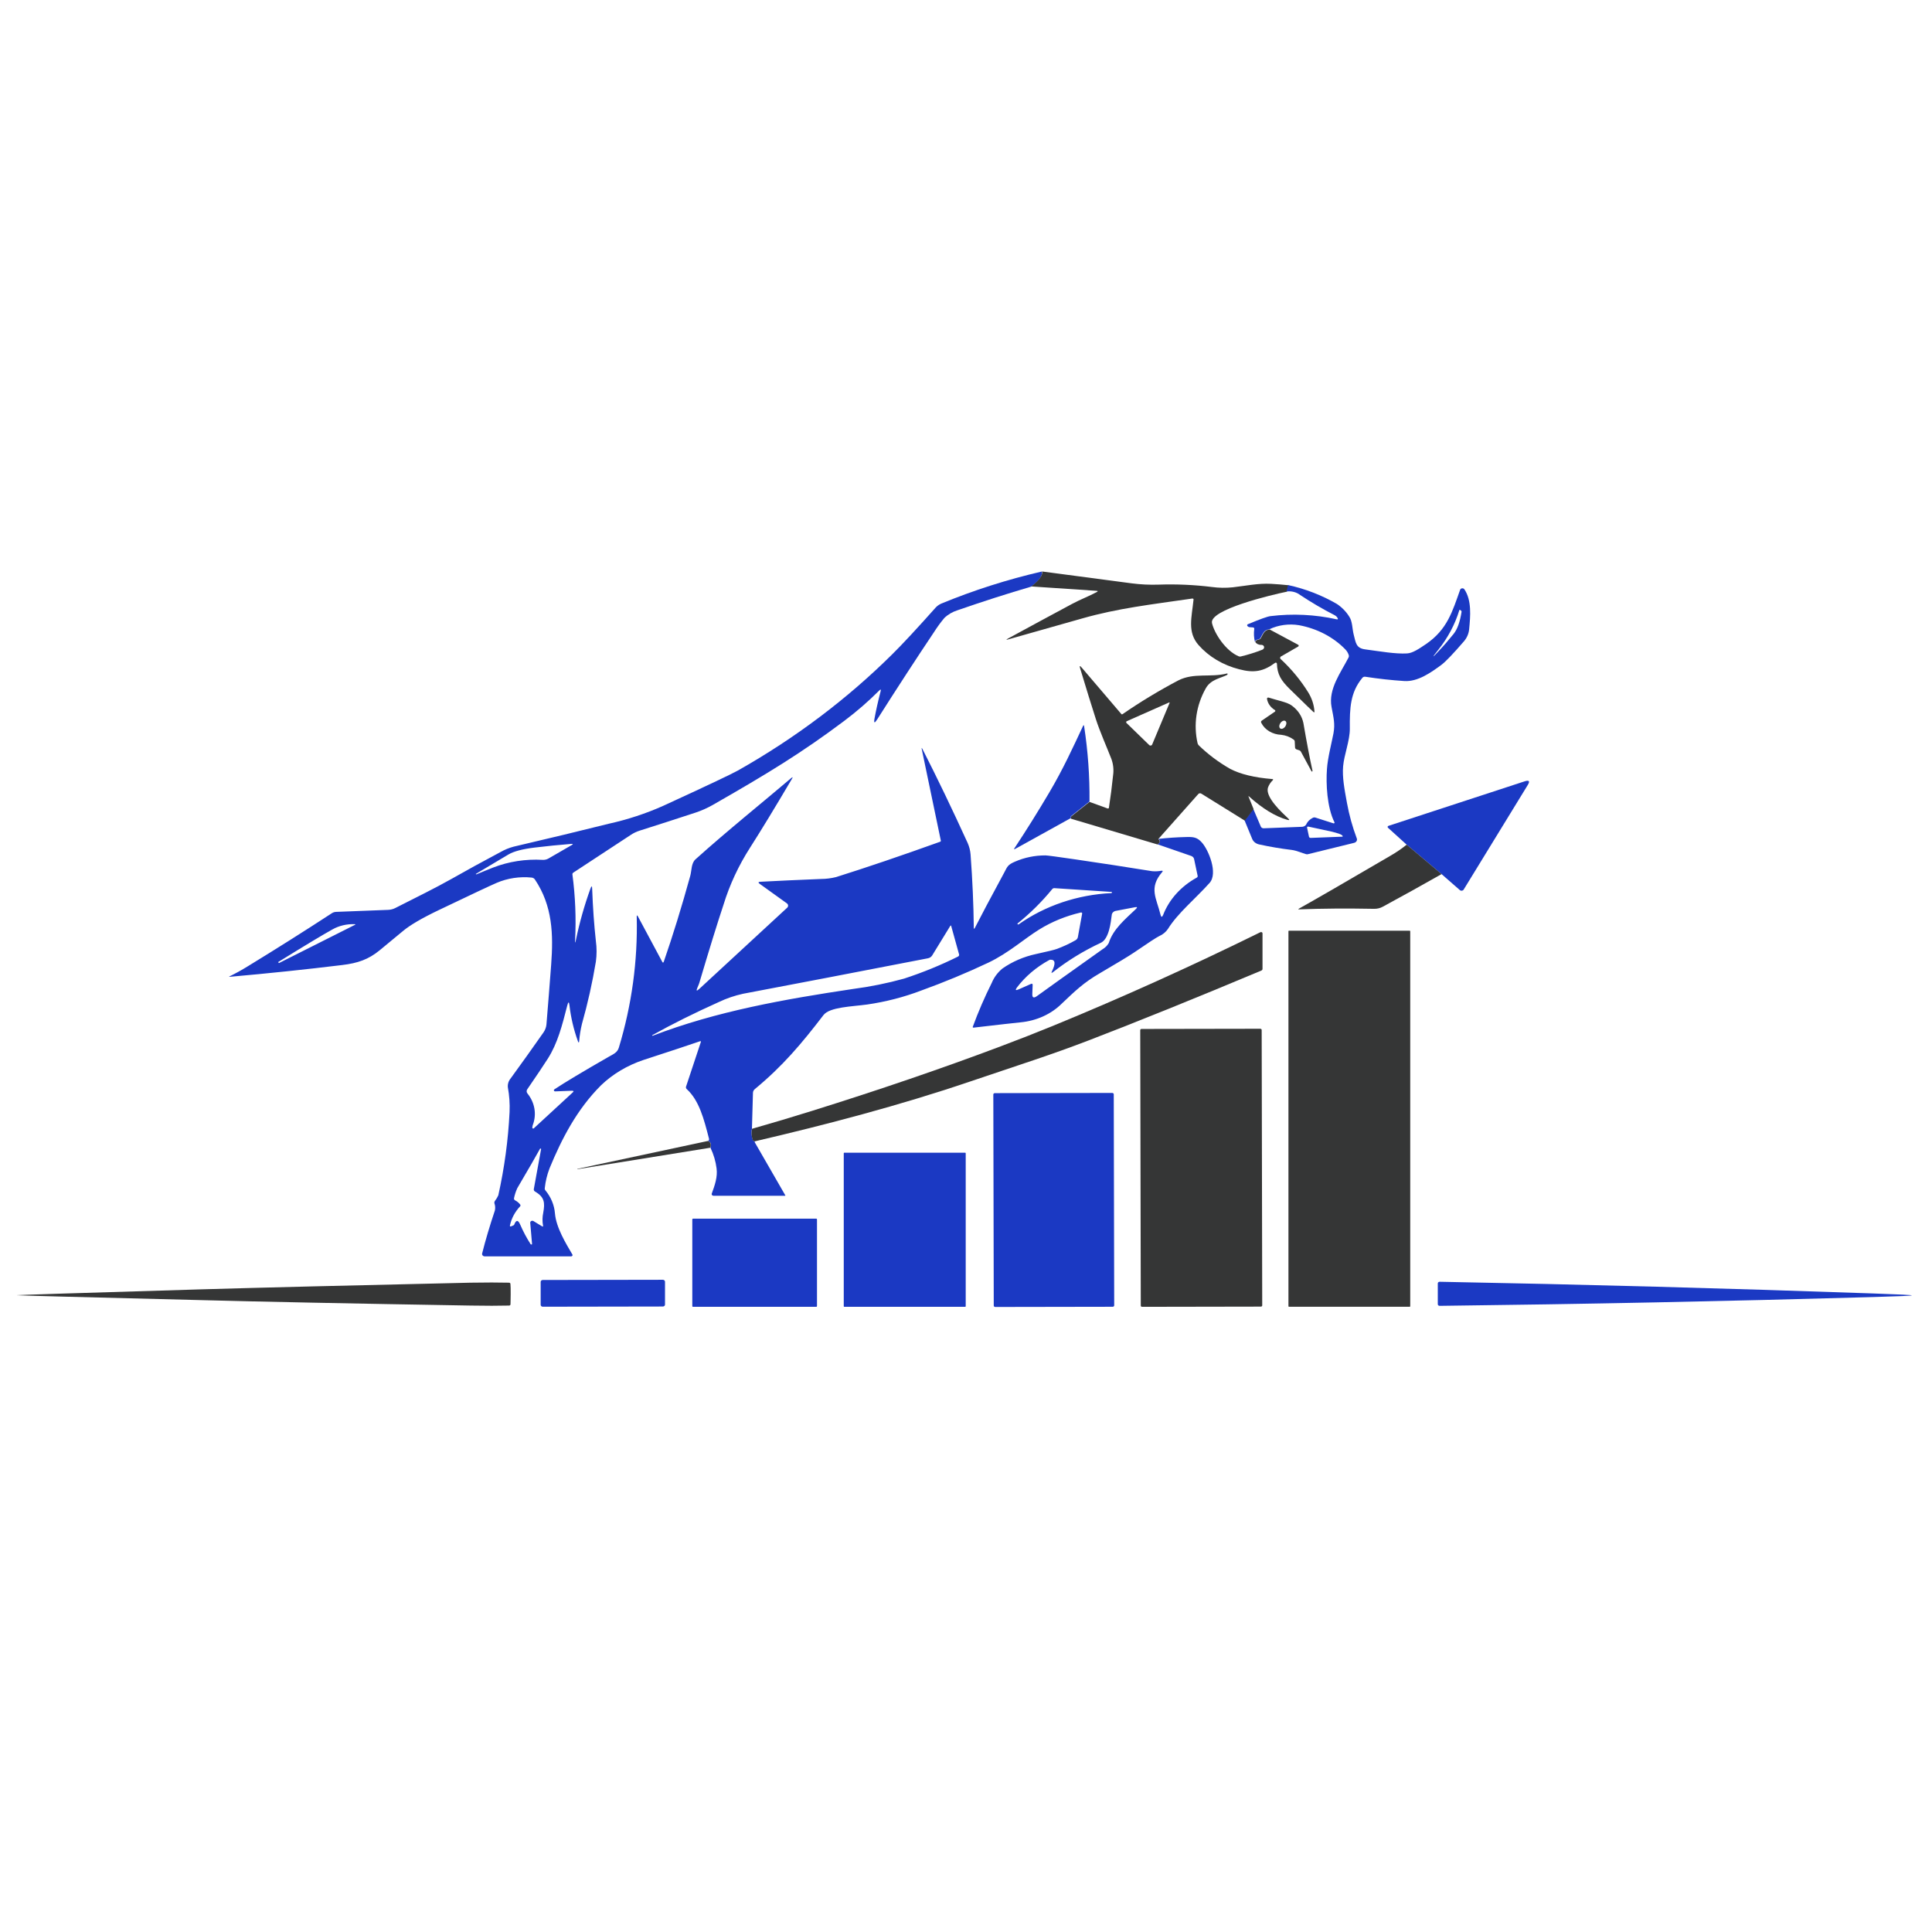 <svg viewBox="0 0 2000 2000" xmlns="http://www.w3.org/2000/svg" data-name="Layer 1" id="Layer_1">
  <defs>
    <style>.cls-1{fill:#6f8942;}.cls-2{fill:#353636;}</style>
  </defs>
  <path style="fill: rgb(27, 57, 195);" d="M 238.172 1011.16 C 277.926 1007.64 316.575 1003.59 354.121 999.014 C 370.505 997.059 381.467 993.177 392.881 983.855 C 402.498 976.003 410.53 969.367 416.975 963.942 C 424.182 957.815 436.68 950.5 454.47 941.996 C 488.098 925.905 507.996 916.549 514.161 913.924 C 525.365 909.112 537.905 907.216 550.301 908.457 C 551.705 908.592 552.952 909.297 553.674 910.358 C 572.076 937.718 572.889 967.27 570.57 998.565 C 569.082 1018.44 567.456 1039.05 565.691 1060.39 C 565.435 1063.32 564.405 1066.16 562.679 1068.68 C 551.295 1084.93 539.98 1100.78 528.738 1116.22 C 526.476 1118.9 525.407 1122.21 525.726 1125.54 C 527.277 1134.02 527.873 1142.61 527.503 1151.18 C 526.085 1180.13 522.187 1208.95 515.848 1237.38 C 514.938 1239.43 513.767 1241.38 512.354 1243.19 C 511.845 1243.92 511.653 1244.78 511.812 1245.62 C 512.689 1248.05 512.854 1250.63 512.294 1253.12 C 506.972 1268.97 502.575 1283.79 499.103 1297.59 C 498.72 1299.12 500.034 1300.57 501.813 1300.58 L 591.26 1300.58 C 592.347 1300.57 593.043 1299.56 592.555 1298.7 C 586.02 1287.61 575.69 1270.82 574.485 1256.08 C 573.802 1247.51 570.389 1239.27 564.637 1232.31 C 564.065 1231.63 563.818 1230.78 563.944 1229.93 C 564.688 1222.97 566.345 1216.1 568.883 1209.47 C 581.352 1179.2 596.952 1148.73 622.16 1123.51 C 634.288 1111.87 649.358 1102.88 666.16 1097.26 C 694.63 1088 714.064 1081.56 724.466 1077.95 C 725.46 1077.61 725.792 1077.95 725.49 1078.77 L 710.221 1124.75 C 709.839 1125.73 710.146 1126.81 711.004 1127.52 C 723.774 1139.27 728.683 1158.21 733.983 1178.91 C 734.236 1179.83 733.754 1180.78 732.809 1181.24 C 735.82 1182.03 736.604 1184.38 735.549 1188.31 C 738.763 1195.06 740.862 1202.18 741.784 1209.44 C 742.988 1218.47 739.946 1226.98 736.814 1235.59 C 736.381 1236.72 737.347 1237.89 738.712 1237.88 L 812.739 1237.88 C 812.952 1237.88 813.094 1237.69 813.01 1237.51 L 781.206 1182.29 C 781.173 1182.23 781.173 1182.17 781.206 1182.11 C 781.306 1181.87 781.459 1181.66 781.658 1181.47 L 780.725 1181.26 C 780.071 1181.1 779.568 1180.65 779.399 1180.07 C 777.927 1176.34 777.583 1172.34 778.406 1168.45 L 779.46 1131.32 C 779.484 1129.83 780.201 1128.41 781.447 1127.39 C 809.938 1103.88 829.634 1080.64 852.463 1050.8 C 858.877 1042.43 882.128 1042.01 897.638 1039.87 C 916.949 1037.08 935.793 1032.21 953.745 1025.37 C 977.453 1016.8 1000.64 1007.17 1023.22 996.505 C 1044.12 986.522 1060.2 971.865 1075.87 962.173 C 1088.89 954.121 1103.46 948.173 1118.87 944.611 C 1119.64 944.437 1120.37 945.004 1120.26 945.694 L 1115.8 970.096 C 1115.56 971.403 1114.71 972.562 1113.45 973.291 C 1107.2 976.87 1100.59 979.936 1093.69 982.455 C 1091.44 983.284 1084.42 984.99 1072.61 987.578 C 1059.85 990.306 1047.93 995.443 1037.68 1002.63 C 1032.76 1006.72 1029.01 1011.76 1026.72 1017.34 C 1019.25 1032.26 1012.66 1047.49 1006.99 1063 C 1006.83 1063.45 1007.25 1063.88 1007.77 1063.82 C 1035.22 1060.62 1051.5 1058.78 1056.62 1058.3 C 1072.98 1056.73 1088.08 1049.88 1099 1039.08 C 1112.73 1026.06 1121.64 1017.26 1138.72 1007.38 C 1156.79 996.822 1168.52 989.718 1173.93 986.073 C 1188.5 976.075 1197.21 970.397 1200.04 969.039 C 1203.81 967.381 1206.95 964.793 1209.07 961.592 C 1219.25 945.218 1237.41 930.429 1252.11 914.056 C 1261.14 904.047 1251.06 879.724 1244.13 872.118 C 1239.4 866.836 1235.69 866.229 1227.8 866.493 C 1218.24 866.694 1208.7 867.346 1199.22 868.447 C 1201.48 870.401 1201.15 872.25 1198.26 874.019 L 1233.1 886.062 C 1234.67 886.603 1235.81 887.81 1236.12 889.258 L 1239.79 906.608 C 1239.99 907.369 1239.59 908.151 1238.83 908.536 C 1222.55 917.499 1210.28 931.108 1204.1 947.067 C 1202.99 949.708 1202.06 949.708 1201.36 946.882 C 1197.18 929.663 1188.86 919.258 1203.11 902.726 C 1204.04 901.643 1203.74 901.194 1202.2 901.406 C 1199.1 901.976 1195.91 902.127 1192.75 901.855 C 1165.2 897.418 1138.79 893.361 1113.51 889.68 C 1094.66 886.907 1084.24 885.534 1082.28 885.507 C 1071.33 885.468 1060.52 887.684 1050.72 891.978 C 1043.1 895.2 1042.77 897.259 1039.6 903.228 C 1025.33 929.637 1015.21 948.704 1009.25 960.43 C 1008.49 961.935 1008.1 961.856 1008.07 960.219 C 1007.81 936.292 1006.7 911.063 1004.73 884.53 C 1004.41 880.461 1003.39 876.454 1001.72 872.646 C 985.657 837.435 970.087 805.076 955.01 775.567 C 954.107 773.797 953.866 773.876 954.257 775.778 L 973.953 870.243 C 974.038 870.71 973.752 871.167 973.261 871.352 C 932.763 885.896 896.834 898.097 865.473 907.955 C 860.425 909.212 855.209 909.87 849.963 909.909 C 826.33 910.86 805.429 911.821 787.26 912.788 C 784.881 912.92 784.61 913.659 786.447 914.954 L 814.546 935.13 C 816.133 936.276 816.286 938.36 814.877 939.672 L 723.985 1023.63 C 721.154 1026.27 720.461 1025.87 721.937 1022.49 C 723 1020.08 723.662 1018.42 723.924 1017.5 C 734.303 982.534 742.675 955.483 749.042 936.345 C 755.369 915.783 764.597 895.989 776.508 877.426 C 787.669 859.98 802.086 836.292 819.756 806.359 C 820.991 804.326 820.659 804.088 818.762 805.699 C 789.94 830.26 752.716 860.102 719.889 889.654 C 715.492 893.641 716.094 901.115 714.528 906.767 C 705.734 938.616 696.618 968.178 687.182 995.448 C 686.7 996.822 686.128 996.848 685.435 995.448 L 660.529 948.968 C 659.535 947.12 659.083 947.225 659.143 949.259 C 660.221 994.851 653.996 1040.35 640.652 1084.42 C 639.086 1089.7 634.929 1091.23 630.081 1094.01 C 603.436 1109.29 584.713 1120.51 573.913 1127.68 C 573.076 1128.19 573.184 1129.31 574.109 1129.69 C 574.31 1129.77 574.533 1129.8 574.756 1129.79 L 591.893 1129.13 C 593.91 1129.13 594.212 1129.66 592.826 1130.95 L 552.711 1167.93 C 552.376 1168.38 551.627 1168.38 551.295 1167.93 C 550.964 1167.58 550.934 1166.87 551.295 1165.73 C 551.295 1165.15 551.536 1164.68 551.536 1164.65 C 555.753 1153.58 553.681 1141.4 545.965 1131.88 C 544.977 1130.64 544.905 1129.01 545.784 1127.7 C 555.078 1114.18 562.167 1103.62 567.046 1096.01 C 577.376 1079.75 581.924 1061.55 587.255 1040.79 C 588.309 1036.75 589.062 1036.78 589.513 1040.79 C 590.962 1053.35 593.877 1065.74 598.217 1077.77 C 598.91 1079.69 599.362 1079.64 599.572 1077.77 C 600.045 1071.81 600.991 1065.89 602.403 1060.05 C 608.427 1038.74 613.245 1017.2 616.859 995.422 C 617.817 988.405 617.817 981.314 616.859 974.295 C 615.01 957.588 613.727 939.514 613.004 920.077 C 613.004 916.934 612.282 916.855 611.228 919.866 C 604.921 937.325 599.892 955.116 596.169 973.133 C 595.464 976.656 595.193 976.656 595.356 973.133 C 596.491 950.508 595.564 927.838 592.585 905.341 C 592.426 904.543 592.814 903.738 593.579 903.281 L 653.24 864.116 C 655.93 862.347 658.902 860.931 662.065 859.917 C 680.415 854.107 699.78 847.859 720.16 841.167 C 726.273 839.117 732.128 836.516 737.627 833.402 C 794.638 800.814 830.327 779.026 873.966 746.252 C 886.853 736.568 898.93 726.084 910.106 714.879 C 911.642 713.32 912.154 713.558 911.642 715.539 C 908.871 726.261 906.751 735.699 905.287 743.849 C 904.402 748.745 905.336 749.025 908.088 744.694 C 928.989 711.754 948.613 681.603 966.966 654.243 C 970.144 649.234 973.673 644.398 977.537 639.771 C 981.287 636.124 986.018 633.354 991.303 631.716 C 1017.66 622.563 1043.09 614.411 1067.58 607.262 C 1075.87 600.897 1079.63 595.668 1078.55 591.627 C 1042.73 599.904 1007.85 611.033 974.345 624.876 C 972.204 625.825 970.309 627.148 968.773 628.759 C 949.176 650.768 934.187 666.893 923.809 677.14 C 877.035 723.57 823.192 764.126 763.799 797.671 C 757.131 801.421 731.363 813.606 686.489 834.221 C 668.597 842.197 649.747 848.395 630.291 852.707 C 601.397 859.943 568.522 867.866 531.659 876.476 C 526.955 877.741 522.477 879.573 518.348 881.916 C 498.711 892.374 481.894 901.591 467.902 909.566 C 449.079 920.13 433.117 927.815 409.144 940.016 C 406.895 941.159 404.362 941.801 401.766 941.891 L 347.887 943.977 C 346.354 944.043 344.875 944.503 343.64 945.298 C 315.108 963.908 285.916 982.334 256.061 1000.57 C 250.233 1004.17 244.201 1007.5 237.991 1010.55 C 236.846 1011.06 236.937 1011.27 238.172 1011.16 Z M 1155.52 942.841 L 1174.71 939.197 C 1177.27 938.695 1177.72 939.197 1175.88 940.993 C 1164.62 951.741 1152.36 961.75 1147.75 976.275 C 1146.3 978.84 1144.11 981.024 1141.4 982.614 C 1105.42 1008.18 1082.8 1024.33 1073.55 1031.07 C 1070.14 1033.58 1068.49 1032.87 1068.64 1028.96 L 1069 1019.66 C 1069 1018.4 1068.43 1018.05 1067.13 1018.61 L 1054.63 1024.15 C 1051.38 1025.61 1050.75 1024.97 1052.71 1022.25 C 1061.4 1010.81 1072.79 1001.13 1086.1 993.864 C 1086.55 993.605 1087.08 993.465 1087.61 993.468 C 1092.46 993.468 1092.94 997.403 1089 1005.48 C 1088.09 1007.33 1088.48 1007.6 1090.2 1006.25 C 1105.2 994.437 1121.79 984.267 1139.59 975.958 C 1147.97 972.05 1149.89 955.201 1150.86 947.384 C 1150.95 945.078 1152.92 943.161 1155.52 942.841 Z M 1053.13 956.204 C 1066.55 945.393 1078.66 933.392 1089.27 920.394 C 1089.78 919.71 1090.69 919.332 1091.62 919.417 L 1151.01 923.325 C 1151.01 923.325 1151.01 923.325 1151.01 923.325 L 1151.01 924.065 C 1151.03 924.321 1150.78 924.532 1150.5 924.514 C 1115.42 926.22 1081.84 937.544 1054.51 956.891 C 1054.31 957.105 1053.93 957.105 1053.73 956.891 L 1053.22 956.389 C 1053.22 956.389 1053.22 956.204 1053.22 956.204 L 1053.13 956.204 Z M 675.346 1071.56 C 695.904 1060.08 718.883 1048.64 744.283 1037.23 C 752.135 1033.5 760.495 1030.65 769.16 1028.75 C 820.96 1018.96 884.766 1006.72 960.582 992.015 C 962.464 991.651 964.072 990.578 964.979 989.084 L 983.681 958.581 C 984.133 957.868 984.464 957.895 984.675 958.581 L 992.833 988.001 C 993.083 988.886 992.623 989.799 991.723 990.246 C 973.827 999.138 955.158 1006.77 935.886 1013.06 C 918.527 1017.87 900.764 1021.46 882.76 1023.81 C 812.287 1034.38 741.663 1046.81 675.738 1072.19 C 675.533 1072.31 675.259 1072.23 675.165 1072.04 C 675.045 1071.84 675.105 1071.68 675.346 1071.56 Z M 559.186 1188.92 C 559.27 1188.83 559.433 1188.83 559.517 1188.92 C 559.68 1189.1 559.885 1189.24 560.119 1189.34 C 560.119 1189.34 560.119 1189.34 560.119 1189.71 L 552.59 1231.02 C 552.455 1231.99 552.943 1232.94 553.855 1233.5 C 563.613 1239.13 564.306 1244.93 562.348 1255.47 C 561.421 1259.83 561.348 1264.3 562.137 1268.68 C 562.378 1269.76 562.137 1270 560.933 1269.36 L 552.289 1264.08 C 550.919 1263.25 549.03 1264.03 548.889 1265.48 C 548.88 1265.57 548.88 1265.66 548.886 1265.74 L 550.753 1287.51 L 550.753 1288.14 C 550.536 1288.26 550.283 1288.32 550.03 1288.3 C 549.609 1288.3 549.368 1288.11 549.277 1287.95 C 545.157 1281.5 541.586 1274.8 538.586 1267.88 C 536.357 1262.6 534.237 1262.6 532.231 1267.88 C 532.069 1268.27 531.066 1268.8 529.22 1269.47 C 528.105 1269.87 527.684 1269.47 527.895 1268.52 C 529.455 1261.25 533.093 1254.44 538.466 1248.74 C 538.911 1248.19 538.911 1247.46 538.466 1246.91 C 537.155 1245.2 535.427 1243.75 533.406 1242.69 C 532.316 1242.19 531.795 1241.08 532.171 1240.05 C 532.9 1236.62 534.011 1233.26 535.484 1230.01 C 547.187 1210.1 555.09 1196.4 559.186 1188.92 Z M 492.929 904.469 C 510.836 893.731 522.052 887.05 526.569 884.425 C 532.051 881.256 540.935 878.924 553.223 877.426 C 566.052 875.879 578.711 874.611 591.2 873.623 C 593.308 873.438 593.489 873.861 591.712 874.891 L 567.769 888.729 C 565.983 889.754 563.872 890.245 561.746 890.129 C 544.2 889.115 526.636 891.832 510.547 898.052 C 505.165 900.164 499.413 902.515 493.29 905.103 C 493.059 905.216 492.766 905.132 492.658 904.918 C 492.574 904.762 492.622 904.577 492.778 904.469 L 492.929 904.469 Z M 288.135 995.818 C 316.243 978.441 334.907 967.217 344.122 962.146 C 350.944 958.293 358.964 956.392 367.071 956.706 C 368.125 956.706 368.216 957.023 367.282 957.472 L 288.979 996.874 C 288.87 996.972 288.692 996.972 288.587 996.874 L 288.196 996.267 C 287.967 996.227 287.873 995.987 288.027 995.834 C 288.033 995.829 288.039 995.823 288.045 995.818 L 288.135 995.818 Z" class="cls-1"></path>
  <path style="" d="M 1067.55 607.077 L 1134.99 611.619 C 1136.64 611.619 1136.73 612.174 1135.32 612.913 C 1127.09 617.323 1118.66 620.44 1109.96 625.088 C 1089.66 635.968 1067.57 647.905 1043.7 660.898 C 1041.09 662.324 1041.24 662.615 1044.15 661.77 C 1050.18 660.011 1075.69 652.783 1120.71 640.088 C 1157.48 629.683 1190.31 625.959 1234.13 619.621 C 1235.18 619.621 1235.63 619.859 1235.54 620.757 C 1233.65 639.243 1228.98 654.323 1240.69 667.712 C 1251.34 679.81 1266.11 688.609 1282.86 692.827 C 1298.4 696.973 1308.04 694.94 1319.93 686.198 C 1320.62 685.691 1321.68 686.032 1321.84 686.814 C 1321.85 686.864 1321.86 686.914 1321.86 686.964 C 1322.19 698.162 1326.17 704.526 1335.44 713.584 C 1350.9 728.69 1358.93 736.473 1359.54 736.93 C 1360.41 737.643 1360.8 737.537 1360.74 736.613 C 1360.27 729.728 1358.1 723.015 1354.38 716.938 C 1346.69 704.479 1337.2 692.938 1326.14 682.607 C 1324.77 681.769 1324.95 679.945 1326.46 679.327 C 1326.5 679.311 1326.55 679.295 1326.59 679.279 L 1343.84 669.323 C 1344.63 668.89 1344.63 667.884 1343.84 667.448 L 1314.3 651.602 C 1313.01 651.719 1311.77 652.109 1310.69 652.738 C 1308.1 654.19 1306.56 658.31 1305.14 660.661 C 1304.72 661.395 1303.93 661.913 1303.01 662.06 C 1301.36 662.166 1299.95 663.122 1299.42 664.49 C 1300.67 666.505 1303.14 667.699 1305.75 667.553 C 1307.81 667.556 1309.19 669.41 1308.37 671.066 C 1308 671.84 1307.28 672.444 1306.38 672.73 C 1299.26 675.503 1291.91 677.798 1284.39 679.596 C 1283.71 679.757 1282.98 679.702 1282.35 679.438 C 1269.12 673.997 1257.35 656.277 1254.67 645.106 C 1251.3 631.135 1316.56 615.713 1332.28 612.491 L 1333.91 605.836 C 1327.88 605.202 1321.86 604.718 1315.84 604.383 C 1302.61 603.644 1289.27 606.522 1276.2 607.975 C 1269.02 608.735 1261.76 608.63 1254.61 607.658 C 1236.34 605.4 1217.87 604.576 1199.43 605.202 C 1190.12 605.519 1180.8 605.075 1171.58 603.881 C 1141.46 599.938 1110.55 595.845 1078.85 591.601 C 1079.51 595.483 1075.84 600.712 1067.55 607.077 Z" class="cls-2"></path>
  <path style="fill: rgb(27, 57, 195);" d="M 1345.92 615.924 C 1357.25 623.464 1369.07 630.404 1381.34 636.708 C 1382.89 637.45 1384.12 638.633 1384.8 640.062 C 1385.26 641.012 1384.8 641.356 1383.75 641.118 C 1361.34 636.129 1338.04 635.007 1315.14 637.817 C 1312.13 638.16 1304.42 640.933 1292.07 646.083 C 1291.07 646.31 1290.69 647.385 1291.38 648.064 C 1291.61 648.378 1291.92 648.639 1292.28 648.829 C 1292.75 649.104 1293.29 649.26 1293.85 649.278 L 1296.86 649.49 C 1297.88 649.421 1298.67 650.263 1298.4 651.127 C 1297.79 655.532 1298.01 659.993 1299.06 664.332 C 1299.59 662.964 1301 662.008 1302.64 661.902 C 1303.57 661.754 1304.36 661.236 1304.78 660.502 C 1306.2 658.099 1307.79 653.979 1310.32 652.58 C 1311.4 651.951 1312.65 651.56 1313.94 651.444 C 1323.32 646.981 1334.16 645.478 1344.66 647.192 C 1363.3 650.628 1380.13 659.375 1392.51 672.069 C 1394.23 673.807 1395.48 675.854 1396.19 678.064 C 1396.48 678.938 1396.4 679.876 1395.98 680.705 C 1388.03 696.207 1374.89 713.294 1378.42 731.886 C 1380.56 743.4 1382.18 749.21 1380.41 759.114 C 1378.75 768.066 1374.38 784.598 1373.66 796.086 C 1372.55 811.219 1373.66 835.7 1381.46 851.281 C 1381.74 851.82 1381.25 852.42 1380.58 852.361 C 1380.5 852.356 1380.42 852.338 1380.35 852.311 L 1361.7 846.343 C 1360.68 846.034 1359.55 846.192 1358.69 846.765 C 1356.1 848.123 1354.01 850.103 1352.67 852.47 C 1352.02 854.556 1349.83 855.982 1347.37 855.929 L 1308.22 857.435 C 1306.88 857.506 1305.66 856.795 1305.2 855.692 L 1297.43 837.443 L 1288.4 849.353 L 1296.29 868.5 C 1297.45 871.286 1300.09 873.391 1303.37 874.125 C 1314.53 876.568 1325.83 878.48 1337.22 879.856 C 1342.55 880.543 1347.85 883.131 1352.1 884.24 C 1352.73 884.401 1353.39 884.401 1354.02 884.24 L 1401.79 872.514 C 1404.02 871.97 1405.28 869.902 1404.56 867.972 C 1400.06 855.985 1396.65 843.702 1394.38 831.237 C 1391.76 816.817 1389.41 804.828 1390.4 793.155 C 1391.4 781.482 1397.42 766.535 1397.33 754.413 C 1397.15 732.863 1397.81 716.833 1410.25 701.78 C 1410.94 700.789 1412.28 700.309 1413.56 700.591 C 1427.18 702.688 1440.56 704.156 1453.71 705.002 C 1467.71 705.926 1481.39 696.181 1492.05 688.311 C 1496.4 685.089 1504.31 676.842 1515.75 663.566 C 1518.81 659.839 1520.59 655.424 1520.9 650.837 C 1522.13 638.16 1523.67 621.39 1515.9 610.035 C 1514.95 608.64 1512.63 608.669 1511.73 610.09 C 1511.65 610.214 1511.58 610.349 1511.53 610.484 C 1503.58 632.72 1498.31 651.734 1476.09 666.814 C 1469.22 671.462 1462.44 676.11 1456.63 676.427 C 1444.28 677.114 1429.53 674.367 1413.2 672.228 C 1403.63 670.96 1403.54 665.282 1401.34 656.911 C 1399.77 650.81 1400.1 643.336 1396.79 638.424 C 1393.63 633.277 1389.25 628.774 1383.96 625.22 C 1368.51 616.225 1351.42 609.607 1333.42 605.651 L 1331.8 612.306 C 1336.88 611.627 1342.05 612.95 1345.92 615.924 Z M 1389.59 866.123 L 1357.04 867.391 C 1356.03 867.518 1355.11 866.878 1355.02 865.991 L 1353.12 857.038 C 1352.88 855.903 1353.39 855.48 1354.69 855.771 C 1370.47 859.336 1389.29 862.294 1390.01 865.648 C 1390.07 865.899 1389.85 866.128 1389.56 866.123 L 1389.59 866.123 Z M 1488.74 672.888 C 1498.76 660.389 1506.19 646.432 1510.69 631.664 C 1510.81 631.207 1511.08 631.127 1511.5 631.426 L 1512.47 632.113 C 1512.87 632.398 1513.08 632.849 1513.01 633.301 C 1511.41 643.733 1508.67 651.391 1504.73 656.277 C 1499.37 662.905 1494.4 668.663 1489.67 673.601 C 1482.26 681.63 1481.95 681.392 1488.74 672.888 Z" class="cls-1"></path>
  <path style="" d="M 1292.47 824.582 C 1292.22 823.974 1292.47 823.921 1292.86 824.37 C 1306.91 837.047 1320.13 845.139 1332.52 848.64 C 1334.87 849.301 1335.2 848.852 1333.54 847.267 C 1326.8 840.876 1310.14 825.638 1312.46 815.761 C 1313.43 812.75 1315.18 809.975 1317.58 807.654 C 1318.22 806.94 1318.03 806.544 1317.01 806.465 C 1298.54 804.97 1284.01 801.447 1273.43 795.901 C 1261.48 789.077 1250.58 780.92 1241.03 771.632 C 1240.37 771.003 1239.92 770.227 1239.73 769.387 C 1235.35 750.161 1238.32 730.204 1248.19 712.607 C 1253.31 703.259 1263.85 702.044 1270.3 698.663 C 1270.49 698.563 1270.64 698.405 1270.72 698.214 C 1270.81 697.985 1270.81 697.734 1270.72 697.501 C 1270.73 697.24 1270.41 697.063 1270.15 697.184 C 1253.19 701.568 1235.88 696.181 1219.88 704.315 C 1199.8 714.886 1180.5 726.554 1162.09 739.254 C 1161.76 739.552 1161.22 739.552 1160.88 739.254 L 1119.75 691.058 C 1117.85 688.866 1117.31 689.077 1118.12 691.744 C 1124.68 713.489 1130.14 731.094 1134.47 744.562 C 1138.57 757.291 1145.89 773.771 1150.5 785.628 C 1152.5 791.172 1153.1 797.029 1152.24 802.794 C 1151.1 813.992 1149.66 825.136 1147.93 836.228 C 1147.84 836.791 1147.18 837.129 1146.58 836.915 L 1127.85 830.101 L 1108.81 845.234 C 1108.41 845.543 1108.29 846.05 1108.51 846.475 C 1108.78 847.109 1108.69 847.426 1108.24 847.399 L 1198.11 874.152 C 1201.12 872.382 1201.33 870.533 1199.07 868.579 L 1240.27 822.205 C 1241.02 821.077 1242.76 820.845 1243.86 821.73 L 1288.7 849.565 L 1297.74 837.654 L 1292.47 824.582 Z M 1210.76 727.634 L 1192.69 770.786 C 1192.23 771.909 1190.57 772.186 1189.68 771.288 L 1166.12 748.392 C 1165.54 747.813 1165.73 746.899 1166.52 746.543 L 1210.07 727.264 C 1210.79 727.132 1210.97 727.132 1210.76 727.634 Z" class="cls-2"></path>
  <path style="" d="M 1326.32 760.672 C 1330.97 761.187 1335.35 762.853 1338.97 765.478 C 1339.81 765.964 1340.32 766.788 1340.32 767.67 L 1340.62 773.744 C 1340.63 774.711 1341.35 775.564 1342.4 775.857 L 1344.96 776.676 C 1345.7 776.913 1346.31 777.399 1346.64 778.023 L 1357.73 798.569 C 1357.78 798.682 1357.93 798.74 1358.06 798.701 C 1358.33 798.661 1358.56 798.516 1358.69 798.305 C 1358.75 798.152 1358.75 797.985 1358.69 797.829 C 1355.94 785.507 1352.8 769.054 1349.27 748.471 C 1347.82 741.383 1343.55 734.971 1337.22 730.381 C 1332.79 726.895 1321.35 724.808 1313.4 722.167 C 1312.45 721.832 1311.44 722.516 1311.58 723.403 C 1311.58 723.414 1311.59 723.424 1311.59 723.435 C 1312.33 728.149 1315.31 732.367 1319.78 735.055 C 1320.39 735.47 1320.39 736.28 1319.78 736.692 L 1306.32 745.909 C 1305.41 746.437 1305.13 747.491 1305.69 748.312 C 1309.3 755.551 1317.31 760.35 1326.32 760.672 Z M 1325.14 749.052 C 1326.41 746.781 1328.69 745.513 1330.29 746.2 C 1331.89 746.886 1332.07 749.237 1330.83 751.481 C 1329.6 753.726 1327.25 754.994 1325.68 754.307 C 1324.12 753.621 1323.88 751.297 1325.14 749.052 Z" class="cls-2"></path>
  <path style="fill: rgb(27, 57, 195);" d="M 1122.28 751.772 C 1122.07 750.452 1121.67 750.399 1121.1 751.64 C 1110.74 773.771 1100.35 796.535 1086.05 820.647 C 1074.26 840.596 1062.31 859.716 1050.21 878.007 C 1049.38 879.222 1049.65 879.46 1051.02 878.72 L 1108.24 847.029 C 1108.69 847.029 1108.78 846.739 1108.51 846.105 C 1108.29 845.68 1108.41 845.173 1108.81 844.864 L 1127.85 829.731 C 1128.1 803.663 1126.24 777.611 1122.28 751.772 Z" class="cls-1"></path>
  <path style="fill: rgb(27, 57, 195);" d="M 1436.84 856.88 L 1456.15 874.389 L 1492.29 904.865 L 1511.26 921.45 C 1512.43 922.448 1514.36 922.2 1515.15 920.948 L 1581.65 812.434 C 1584.01 808.525 1582.84 807.347 1578.12 808.895 L 1437.33 854.926 C 1436.4 855.229 1436.15 856.27 1436.84 856.88 Z" class="cls-1"></path>
  <path style="" d="M 1439.22 885.956 C 1393.04 912.983 1361.55 931.187 1344.75 940.57 C 1343.69 941.178 1343.78 941.442 1345.05 941.389 C 1368.18 940.475 1393.93 940.28 1422.3 940.808 C 1425.54 940.895 1428.74 940.132 1431.48 938.616 C 1451.28 927.894 1471.56 916.644 1492.32 904.865 L 1456.18 874.389 C 1450.9 878.644 1445.23 882.513 1439.22 885.956 Z" class="cls-2"></path>
  <rect style="" rx="0.5" height="389.269" width="126.069" y="963.467" x="1333.79" class="cls-2"></rect>
  <path style="" d="M 779.249 1180.07 C 779.417 1180.65 779.92 1181.1 780.574 1181.26 L 781.508 1181.47 C 856.287 1164.04 931.128 1144.34 1003.34 1119.89 C 1060.33 1100.61 1088.24 1091.87 1126.82 1077.08 C 1178.4 1057.26 1238 1033.15 1305.63 1004.77 C 1306.47 1004.46 1307 1003.72 1306.95 1002.92 L 1306.95 966.161 C 1306.96 965.17 1305.74 964.539 1304.75 965.025 C 1233.6 1000.06 1162.32 1032.25 1090.92 1061.58 C 1073.78 1068.62 1055.45 1075.81 1035.93 1083.15 C 975.821 1105.8 910.657 1128.09 840.446 1150.02 C 820.367 1156.31 799.728 1162.47 778.526 1168.51 C 777.629 1172.36 777.875 1176.34 779.249 1180.07 Z" class="cls-2"></path>
  <path style="" d="M 1306.65 1351.39 L 1306.08 1066.17 C 1306.06 1065.51 1305.45 1064.97 1304.69 1064.96 L 1181.76 1065.17 C 1180.98 1065.15 1180.35 1065.71 1180.37 1066.38 L 1180.94 1351.6 C 1180.92 1352.28 1181.55 1352.83 1182.33 1352.82 L 1305.27 1352.6 C 1306.02 1352.59 1306.63 1352.06 1306.65 1351.39 Z" class="cls-2"></path>
  <path style="fill: rgb(27, 57, 195);" d="M 1153.42 1351.39 L 1152.96 1132.78 C 1152.95 1132.03 1152.26 1131.42 1151.4 1131.4 L 1029.85 1131.61 C 1028.98 1131.61 1028.28 1132.23 1028.28 1132.99 L 1028.73 1351.6 C 1028.73 1352.36 1029.43 1352.97 1030.3 1352.97 L 1151.85 1352.76 C 1152.71 1352.75 1153.4 1352.14 1153.42 1351.39 Z" class="cls-1"></path>
  <path style="" d="M 732.628 1181.16 L 597.645 1210.02 C 597.645 1210.02 597.645 1210.02 597.645 1210.02 C 597.633 1210.07 597.633 1210.11 597.645 1210.15 C 597.645 1210.15 597.645 1210.34 597.946 1210.31 L 735.459 1188.1 C 736.423 1184.3 735.519 1181.95 732.628 1181.16 Z" class="cls-2"></path>
  <rect style="fill: rgb(27, 57, 195);" rx="0.53" height="159.511" width="126.249" y="1193.28" x="873.454" class="cls-1"></rect>
  <rect style="fill: rgb(27, 57, 195);" rx="0.71" height="91.27" width="129.08" y="1261.55" x="716.666" class="cls-1"></rect>
  <path style="fill: rgb(27, 57, 195);" d="M 688.417 1350.54 L 688.417 1326.78 C 688.399 1325.69 687.393 1324.82 686.158 1324.82 L 561.896 1325.03 C 560.662 1325.02 559.662 1325.91 559.698 1326.99 L 559.698 1350.76 C 559.698 1351.84 560.695 1352.71 561.926 1352.71 L 686.188 1352.5 C 687.417 1352.5 688.417 1351.63 688.417 1350.54 Z" class="cls-1"></path>
  <path style="fill: rgb(27, 57, 195);" d="M 1488.4 1328.57 L 1488.4 1339.35 C 1488.4 1344.38 1488.4 1347.97 1488.4 1350.12 C 1488.39 1351.06 1489.26 1351.83 1490.33 1351.81 C 1639.17 1350.05 1788.69 1347.02 1938.89 1342.7 C 1965.76 1341.93 1979.17 1341.35 1979.16 1340.96 C 1979.16 1340.59 1965.76 1339.9 1938.92 1338.98 C 1788.76 1333.7 1639.27 1329.66 1490.45 1326.88 C 1489.33 1326.81 1488.38 1327.59 1488.4 1328.57 Z" class="cls-1"></path>
  <path style="" d="M 487.176 1351.52 C 503.237 1351.79 516.467 1351.79 526.87 1351.52 C 527.755 1351.59 528.505 1350.95 528.466 1350.17 C 528.466 1348.25 528.646 1344.89 528.646 1339.74 C 528.646 1334.59 528.646 1331.21 528.405 1329.18 C 528.448 1328.39 527.677 1327.75 526.779 1327.83 C 516.299 1327.57 503.065 1327.57 487.085 1327.83 C 363.245 1330.62 270.094 1332.92 207.632 1334.75 C 80.497 1338.56 16.933 1340.57 16.933 1340.8 C 16.933 1341.03 80.509 1342.72 207.662 1345.87 C 270.164 1347.54 363.336 1349.43 487.176 1351.52 Z" class="cls-2"></path>
</svg>